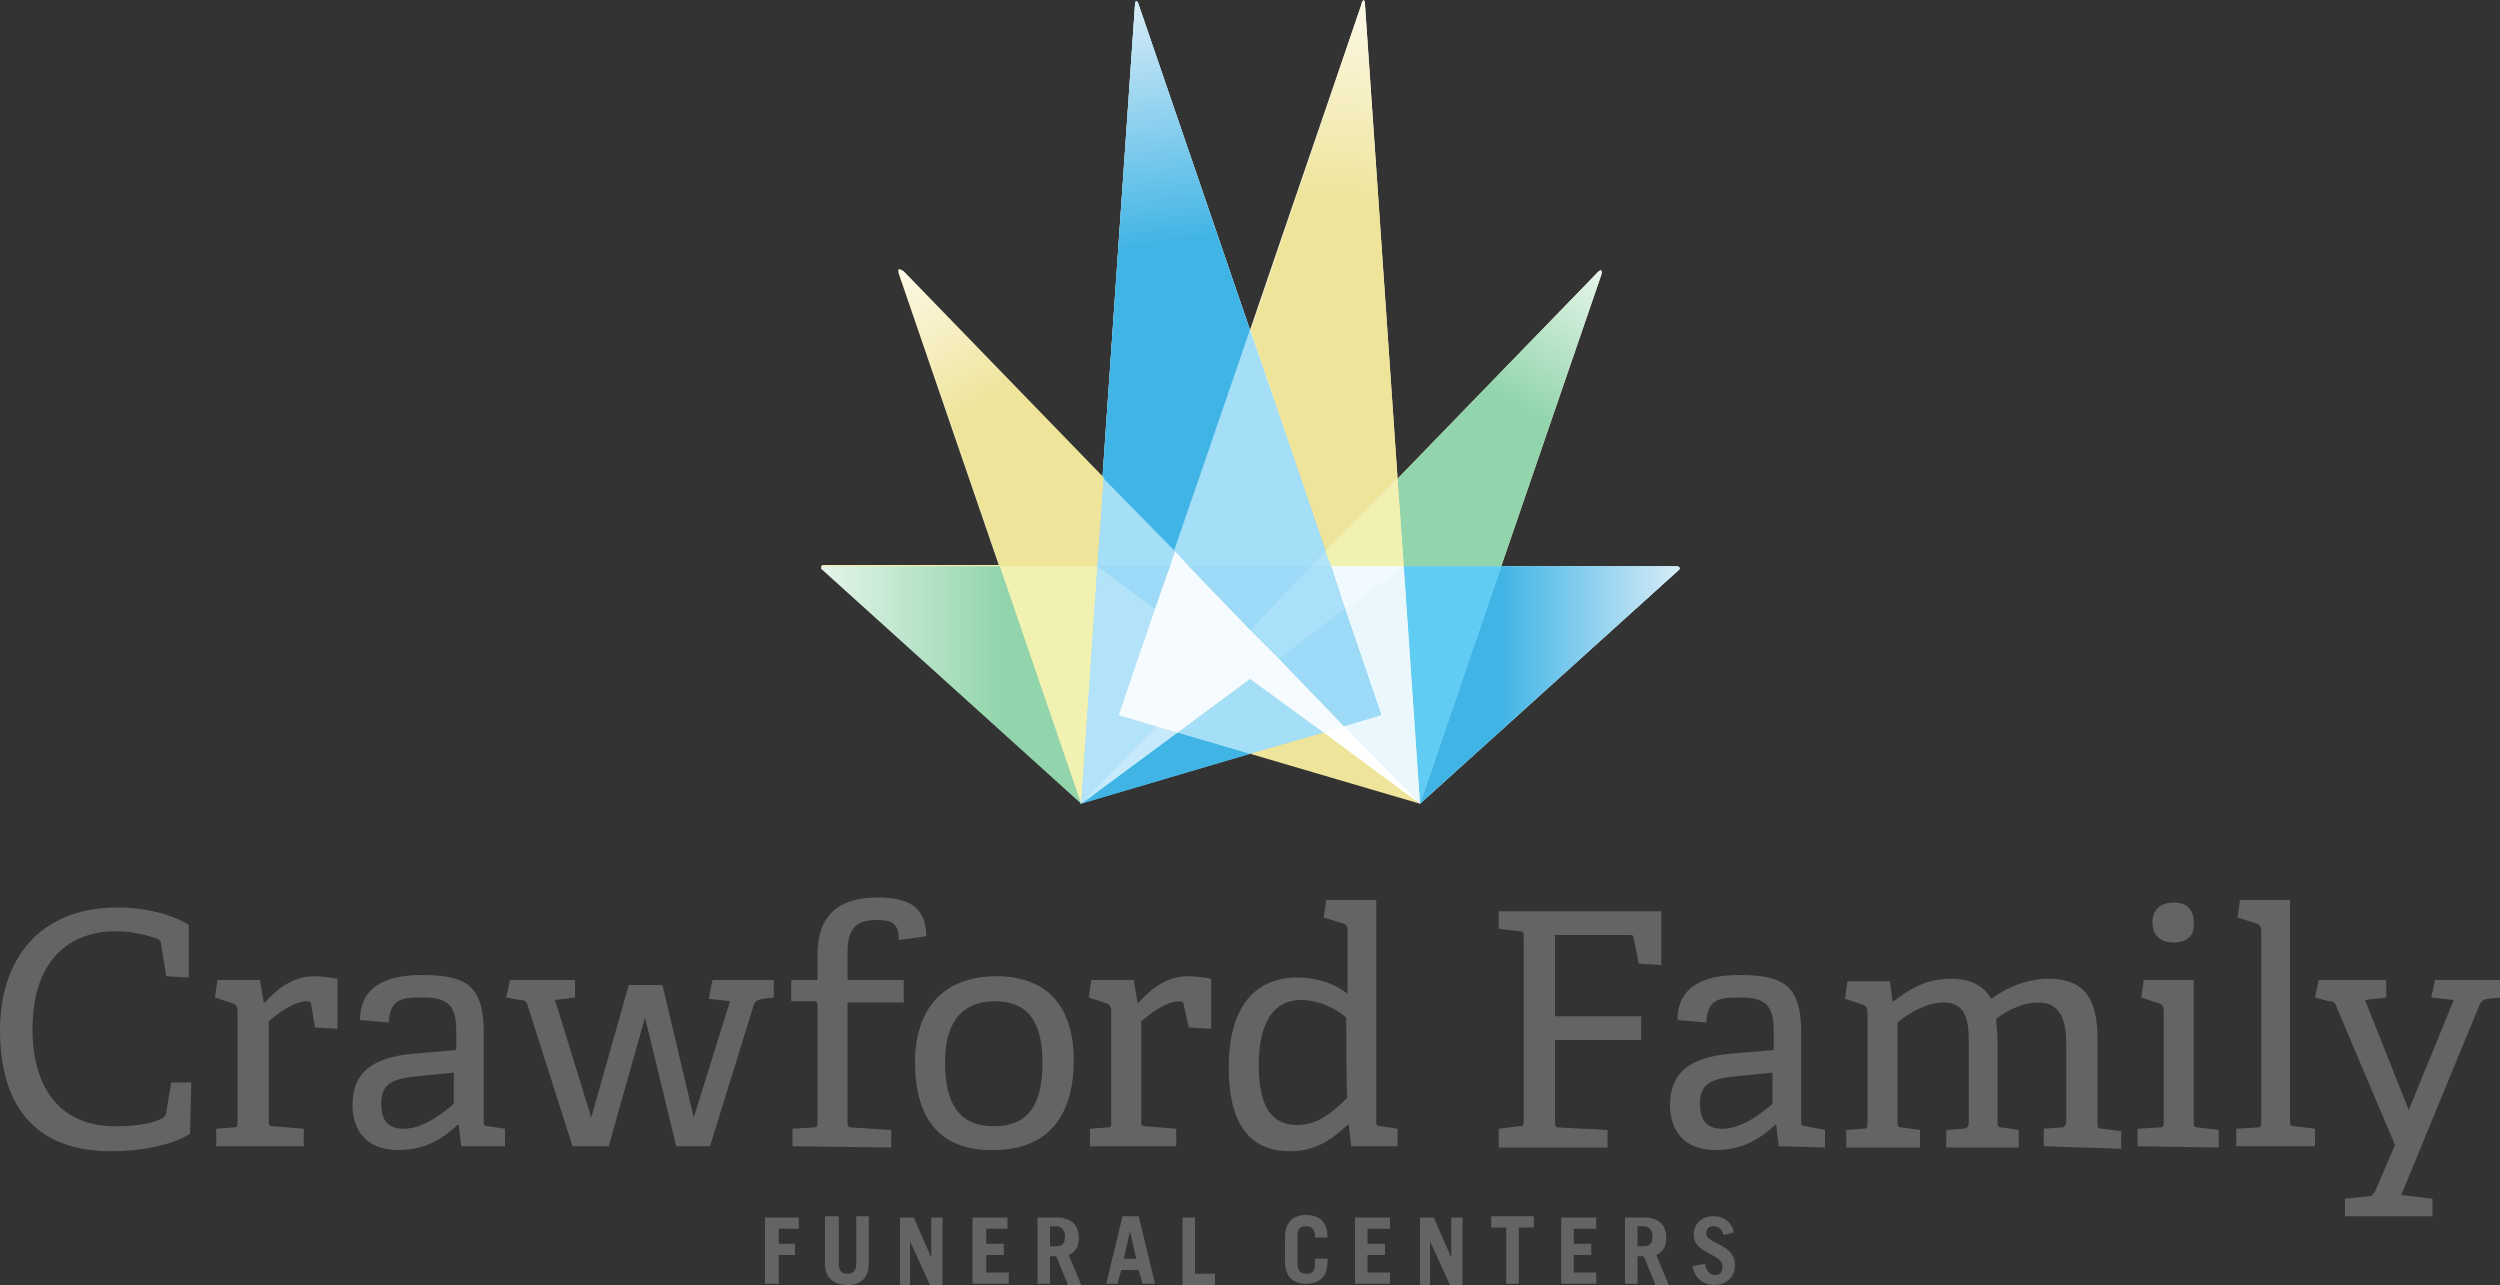 <?xml version="1.0" encoding="utf-8"?>
<!-- Generator: Adobe Illustrator 17.1.0, SVG Export Plug-In . SVG Version: 6.00 Build 0)  -->
<!DOCTYPE svg PUBLIC "-//W3C//DTD SVG 1.0//EN" "http://www.w3.org/TR/2001/REC-SVG-20010904/DTD/svg10.dtd">
<svg version="1.0" id="Layer_1" xmlns="http://www.w3.org/2000/svg" xmlns:xlink="http://www.w3.org/1999/xlink" x="0px" y="0px"
	 viewBox="-75 -26.4 200 102.8" enable-background="new -75 -26.4 200 102.8" xml:space="preserve">
<rect x="-75" y="-26.4" width="200" height="102.8" fill="#333333" stroke="none"/>
<g>
	<g>
		
			<linearGradient id="SVGID_1_" gradientUnits="userSpaceOnUse" x1="212.75" y1="331.759" x2="212.75" y2="-149.663" gradientTransform="matrix(0.118 0 0 -0.118 0 14.912)">
			<stop  offset="0" style="stop-color:#FDF8E5"/>
			<stop  offset="1" style="stop-color:#EEE49A"/>
		</linearGradient>
		<path fill="url(#SVGID_1_)" d="M59.1,18.9H45.1l8-23.3c0.1-0.4,0-0.5-0.3-0.2l-16,16.5l0,0c0,0,0-0.1,0-0.1L34.2-26
			c0-0.5-0.2-0.5-0.3,0L27.7-7.9l0,0L25,0l-8.9-26c-0.1-0.4-0.3-0.4-0.3,0l-2.6,37.8l-16-16.5c-0.3-0.3-0.4-0.2-0.3,0.2l8,23.3h-14
			c-0.2,0-0.3,0.1-0.1,0.3l20.7,18.7l13.6-4l13.6,4l20.7-18.7C59.4,19.1,59.4,18.9,59.1,18.9z"/>
		<polygon fill="#FFFFFF" points="37.3,18.9 31.5,18.9 32.6,22.3 35.5,30.8 32.5,31.7 27.3,26.3 25,24 20.1,18.9 19,17.7 18.6,18.9 
			17.4,22.3 14.5,30.8 17.5,31.7 19.2,32.2 25,27.9 30.9,32.2 38.6,37.9 		"/>
		<g>
			<path fill="#9CDAF7" d="M59.1,18.9H45.1h-7.8l1.3,19l20.7-18.7C59.4,19.1,59.4,18.9,59.1,18.9z"/>
			<path fill="#9CDAF7" d="M31.5,18.9l-0.4-1.2L25,0l-8.9-26c-0.1-0.4-0.3-0.4-0.3,0l-2.6,37.8l-0.5,7.1l-1.3,19l13.6-4l5.8-1.7
				L25,28l-5.8,4.3l-1.7-0.5l-3-0.9l2.9-8.5l1.2-3.4l0.4-1.2l1.1,1.2l4.9,5l2.3,2.3l5.3,5.5l3-0.9l-2.9-8.5L31.5,18.9z"/>
		</g>
		
			<linearGradient id="SVGID_2_" gradientUnits="userSpaceOnUse" x1="125.204" y1="347.636" x2="147.836" y2="182.751" gradientTransform="matrix(0.118 0 0 -0.118 0 14.912)">
			<stop  offset="0" style="stop-color:#D8ECF8"/>
			<stop  offset="1" style="stop-color:#40B4E5"/>
		</linearGradient>
		<path fill="url(#SVGID_2_)" d="M25,0l-8.9-26c-0.1-0.4-0.3-0.4-0.3,0l-2.6,37.8l5.7,5.9L25,0z"/>
		<polygon fill="#40B4E5" points="11.5,37.9 25,33.9 19.2,32.2 		"/>
		<polygon fill="#EEE49A" points="30.9,32.2 25,33.9 38.6,37.9 		"/>
		
			<linearGradient id="SVGID_3_" gradientUnits="userSpaceOnUse" x1="300.353" y1="344.169" x2="281.601" y2="210.321" gradientTransform="matrix(0.118 0 0 -0.118 0 14.912)">
			<stop  offset="0" style="stop-color:#FDF8E5"/>
			<stop  offset="1" style="stop-color:#EEE49A"/>
		</linearGradient>
		<path fill="url(#SVGID_3_)" d="M36.8,11.8L34.2-26c0-0.5-0.2-0.5-0.3,0L25.1,0c0,0,0,0.1,0,0.1L31,17.5c0,0.1,0.2,0.2,0.3,0
			L36.8,11.8C36.8,11.9,36.8,11.8,36.8,11.8z"/>
		<polygon fill="#A4DEF7" points="20.1,18.9 29.9,18.9 31,17.7 25,0 19,17.7 		"/>
		<polygon fill="#A4DEF7" points="25,27.9 19.2,32.2 25,33.9 30.9,32.2 		"/>
		
			<linearGradient id="SVGID_4_" gradientUnits="userSpaceOnUse" x1="452.768" y1="162.315" x2="396.513" y2="73.083" gradientTransform="matrix(0.118 0 0 -0.118 0 14.912)">
			<stop  offset="0" style="stop-color:#E5F5E9"/>
			<stop  offset="1" style="stop-color:#92D5AC"/>
		</linearGradient>
		<path fill="url(#SVGID_4_)" d="M37.3,18.9h7.8l8-23.3c0.1-0.4,0-0.5-0.3-0.2l-16,16.5L37.3,18.9L37.3,18.9z"/>
		<polygon fill="#F1F1B1" points="31.5,18.9 37.3,18.9 36.8,11.9 31,17.7 		"/>
		<polygon fill="#B3E3F8" points="31,17.7 29.9,18.9 31.5,18.9 		"/>
		
			<linearGradient id="SVGID_5_" gradientUnits="userSpaceOnUse" x1="-25.847" y1="163.305" x2="30.408" y2="72.133" gradientTransform="matrix(0.118 0 0 -0.118 0 14.912)">
			<stop  offset="0" style="stop-color:#FDF8E5"/>
			<stop  offset="1" style="stop-color:#EEE49A"/>
		</linearGradient>
		<path fill="url(#SVGID_5_)" d="M12.8,18.9l0.5-7.1l-16-16.5C-3-4.9-3.2-4.9-3-4.4l8,23.3H12.8L12.8,18.9z"/>
		<polygon fill="#A4DEF7" points="18.6,18.9 19,17.7 13.3,11.9 12.8,18.9 		"/>
		
			<linearGradient id="SVGID_6_" gradientUnits="userSpaceOnUse" x1="-78.744" y1="-114.683" x2="42.842" y2="-114.683" gradientTransform="matrix(0.118 0 0 -0.118 0 14.912)">
			<stop  offset="0" style="stop-color:#E5F5E9"/>
			<stop  offset="1" style="stop-color:#92D5AC"/>
		</linearGradient>
		<path fill="url(#SVGID_6_)" d="M-9.2,19.2l20.7,18.7L5,18.9H-9.1C-9.3,18.9-9.4,19.1-9.2,19.2z"/>
		<polygon fill="#F1F1B1" points="12.8,18.9 5,18.9 11.5,37.9 		"/>
		<polygon fill="#B3E3F8" points="14.5,30.8 17.4,22.3 12.8,18.9 11.5,37.9 17.5,31.7 		"/>
		<polygon fill="#C6EAFB" points="17.5,31.7 11.5,37.9 19.2,32.2 		"/>
		
			<linearGradient id="SVGID_7_" gradientUnits="userSpaceOnUse" x1="503.337" y1="-114.683" x2="381.008" y2="-114.683" gradientTransform="matrix(0.118 0 0 -0.118 0 14.912)">
			<stop  offset="0" style="stop-color:#D8ECF8"/>
			<stop  offset="1" style="stop-color:#40B4E5"/>
		</linearGradient>
		<path fill="url(#SVGID_7_)" d="M59.1,18.9H45.1l-6.5,19l20.7-18.7C59.4,19.1,59.4,18.9,59.1,18.9z"/>
		<polygon fill="#61CCF3" points="37.3,18.9 38.6,37.9 45.1,18.9 		"/>
		<polygon fill="#EAF7FC" points="32.6,22.3 35.5,30.8 32.5,31.7 38.6,37.9 37.3,18.9 		"/>
		<polygon fill="#9CDAF7" points="32.5,31.7 35.5,30.8 32.6,22.3 27.3,26.3 		"/>
		<polygon fill="#FFFFFF" points="30.9,32.2 38.6,37.9 32.5,31.7 		"/>
		<polygon fill="#9CDAF7" points="29.9,18.9 20.1,18.9 25,24 		"/>
		<polygon fill="#F1FAFE" points="37.3,18.9 37.3,18.9 31.5,18.9 32.6,22.3 		"/>
		<polygon fill="#AAE0F9" points="27.3,26.3 32.6,22.3 31.5,18.9 29.9,18.9 25,24 		"/>
		<polygon fill="#9CDAF7" points="12.8,18.9 12.8,18.9 17.4,22.3 18.6,18.9 		"/>
		<polygon fill="#F5FBFE" points="27.3,26.3 25,24 20.1,18.9 19,17.7 18.6,18.9 17.4,22.3 14.5,30.8 17.5,31.7 19.2,32.2 25,27.9 
			30.9,32.2 32.5,31.7 		"/>
	</g>
	<g>
		<path fill="#636466" d="M-59.8,64.3c-1.4,0.9-3.9,1.4-6.3,1.4c-6.4,0-8.9-4-8.9-9.7c0-5.6,3.1-9.8,9.4-9.8c2.3,0,4.5,0.6,5.7,1.4
			v4.2l-1.8-0.1l-0.4-2.5c0-0.2-0.1-0.4-0.3-0.5c-0.9-0.3-2.1-0.6-3.3-0.6c-4.1,0-6.7,2.7-6.7,7.8s2.5,7.8,6.6,7.8
			c1.2,0,2.7-0.1,3.7-0.6c0.2-0.1,0.3-0.1,0.4-0.5l0.4-2.4h1.6L-59.8,64.3L-59.8,64.3z"/>
		<path fill="#636466" d="M-57.7,65.3v-1.4l1.3-0.1c0.4,0,0.4-0.1,0.4-0.5v-8.8c0-0.3-0.1-0.5-0.3-0.6l-1.5-0.5l0.2-1.4h3.4l0.3,1.8
			l0.1,0c0.8-0.9,2.1-2.1,3.9-2.1c0.6,0,1.4,0.1,1.9,0.2v4l-1.8-0.1l-0.3-1.8c0-0.2-0.1-0.3-0.3-0.3c-1.2,0-2.5,1.1-3.1,1.6v7.9
			c0,0.4,0,0.5,0.4,0.5l2.4,0.2v1.4L-57.7,65.3L-57.7,65.3z"/>
		<path fill="#636466" d="M-38.1,65.3l-0.2-1.7l-0.1,0c-1.3,1.2-2.7,2-4.7,2c-3.2,0-3.7-2.3-3.7-3.6c0-2.6,1.6-3.8,4.8-4.1l3.5-0.3
			v-1.4c0-1.9-0.4-2.8-2.6-2.8c-1.6,0-2.7,0-2.8,2l-2.3-0.2c0-3.2,3-3.6,5-3.6c3.7,0,4.9,1,4.9,4.7v6.9c0,0.4,0,0.5,0.4,0.5l1.3,0.2
			v1.4L-38.1,65.3L-38.1,65.3z M-38.6,59.4l-3,0.3c-2.3,0.2-2.9,0.8-2.9,2.2c0,1.4,0.6,2,1.8,2c1.6,0,3.2-1.3,4-2V59.4z"/>
		<path fill="#636466" d="M-20.9,65.3L-23.4,55l-2.9,10.3h-2.9L-32.8,54c-0.1-0.3-0.2-0.4-0.6-0.4l-1.1-0.2l0.3-1.4h5.2v1.4
			l-1.6,0.2l2.9,9.4l3-10.6h2.7l2.5,10.6l2.9-9.3l-1.7-0.2L-18,52h4.9v1.4l-0.9,0.1c-0.4,0.1-0.6,0.2-0.7,0.5l-3.5,11.3L-20.9,65.3
			L-20.9,65.3z"/>
		<path fill="#636466" d="M-11.6,65.3v-1.4l1.6-0.1c0.4,0,0.4-0.1,0.4-0.5V54c0-0.1,0-0.3-0.2-0.3h-1.9V52h2.1v-2
			c0-3.1,1.6-4.6,4.8-4.6c2.1,0,3.9,0.5,3.9,3.1l-2.2,0.3c0-1.4-0.6-1.6-1.8-1.6c-1.9,0-2.3,1-2.3,2.7v1.8c0,0.2,0,0.3,0.2,0.3h4.3
			v1.8h-4.5v9.5c0,0.4,0,0.5,0.4,0.5l3.1,0.2v1.4L-11.6,65.3L-11.6,65.3z"/>
		<path fill="#636466" d="M-1.8,58.6c0-4.1,2.1-6.9,6.5-6.9s6.2,2.8,6.2,6.7c0,4.4-2,7.2-6.4,7.2C-0.1,65.7-1.8,62.7-1.8,58.6z
			 M8.4,58.6c0-3.4-1.3-4.9-3.8-4.9c-2.5,0-4,1.5-4,4.9c0,3.5,1.3,5.1,3.9,5.1C7.1,63.7,8.4,62.2,8.4,58.6z"/>
		<path fill="#636466" d="M12.2,65.3v-1.4l1.3-0.1c0.4,0,0.4-0.1,0.4-0.5v-8.8c0-0.3-0.1-0.5-0.3-0.6l-1.5-0.5l0.2-1.4h3.4l0.3,1.8
			l0.1,0c0.8-0.9,2.1-2.1,3.9-2.1c0.6,0,1.4,0.1,1.9,0.2v4l-1.8-0.1L19.7,54c0-0.2-0.1-0.3-0.3-0.3c-1.2,0-2.5,1.1-3.1,1.6v7.9
			c0,0.4,0,0.5,0.4,0.5l2.4,0.2v1.4L12.2,65.3L12.2,65.3z"/>
		<path fill="#636466" d="M33.1,65.3l-0.2-1.7l-0.1,0c-1.2,1.1-2.5,2.1-4.6,2.1c-3,0-4.9-1.9-4.9-6.7c0-5.1,2.3-7.2,5.5-7.2
			c1.6,0,3,0.5,4,1.3V48c0-0.3-0.1-0.4-0.3-0.5L30.9,47l0.2-1.4h4v17.6c0,0.4,0,0.5,0.4,0.5l1.3,0.2v1.4L33.1,65.3L33.1,65.3z
			 M32.7,55c-0.8-0.7-2.2-1.4-3.6-1.4c-2.4,0-3.4,2.1-3.4,5.2c0,3.6,1.2,4.8,3.1,4.8c1.6,0,2.8-1,4-2.2C32.7,61.5,32.7,55,32.7,55z"
			/>
		<path fill="#636466" d="M44.9,65.3v-1.4l1.6-0.2c0.4,0,0.4-0.1,0.4-0.5V48.6c0-0.4,0-0.5-0.4-0.5l-1.6-0.2v-1.4h13v4.3l-1.8-0.1
			l-0.4-2c0-0.3-0.1-0.3-0.4-0.3h-5.9v6.5h6.9v1.9h-6.9v6.5c0,0.4,0,0.5,0.4,0.5l3.8,0.2v1.4H44.9z"/>
		<path fill="#636466" d="M67.3,65.3l-0.2-1.7l-0.1,0c-1.3,1.2-2.7,2-4.7,2c-3.2,0-3.7-2.3-3.7-3.6c0-2.6,1.6-3.8,4.8-4.1l3.5-0.3
			v-1.4c0-1.9-0.4-2.8-2.6-2.8c-1.6,0-2.7,0-2.8,2l-2.3-0.2c0-3.2,3-3.6,5-3.6c3.7,0,4.9,1,4.9,4.7v6.9c0,0.4,0,0.5,0.4,0.5L71,64
			v1.4L67.3,65.3L67.3,65.3z M66.9,59.4l-3,0.3c-2.3,0.2-2.9,0.8-2.9,2.2c0,1.4,0.6,2,1.8,2c1.6,0,3.2-1.3,4-2V59.4z"/>
		<path fill="#636466" d="M88.5,65.3v-1.4l1.3-0.1c0.3,0,0.5-0.1,0.5-0.5V57c0-1.6-0.4-3.2-2.2-3.2c-1.4,0-2.6,0.7-3.4,1.3
			c0,0.5,0.1,1,0.1,1.6v6.6c0,0.4,0,0.5,0.4,0.5l1.3,0.2v1.4h-5.8V64l1.3-0.1c0.3,0,0.5-0.1,0.5-0.5V57c0-1.5-0.1-3.2-2-3.2
			c-1.4,0-2.7,0.8-3.7,1.6v7.9c0,0.4,0,0.5,0.4,0.5l1.4,0.2v1.4h-5.9V64l1.3-0.1c0.4,0,0.4-0.1,0.4-0.5v-8.8c0-0.3-0.1-0.5-0.3-0.6
			l-1.5-0.5l0.2-1.4h3.4l0.2,1.6l0.1,0c1.4-1.1,2.7-1.8,4.6-1.8c1.3,0,2.5,0.4,3.2,1.6c1.1-0.8,2.7-1.6,4.6-1.6c3,0,3.9,1.8,3.9,4.8
			v6.7c0,0.4,0,0.5,0.4,0.5l1.5,0.2v1.4L88.5,65.3L88.5,65.3z"/>
		<path fill="#636466" d="M96,65.3v-1.4l1.7-0.1c0.4,0,0.4-0.1,0.4-0.5v-8.8c0-0.3-0.1-0.5-0.3-0.6l-1.5-0.5l0.2-1.4h4v11.3
			c0,0.4,0,0.5,0.4,0.5l1.6,0.2v1.4L96,65.3L96,65.3z M98.9,49c-1.1,0-1.7-0.6-1.7-1.6c0-1,0.6-1.6,1.7-1.6c1.1,0,1.6,0.6,1.6,1.6
			C100.6,48.4,100,49,98.9,49z"/>
		<path fill="#636466" d="M103.9,65.3v-1.4l1.6-0.1c0.4,0,0.4-0.1,0.4-0.5V48.1c0-0.3-0.1-0.5-0.3-0.6L104,47l0.2-1.4h4v17.6
			c0,0.4,0,0.5,0.4,0.5l1.6,0.2v1.4H103.9z"/>
		<path fill="#636466" d="M112.6,70.9v-1.4l1.9-0.2c0.3,0,0.4-0.2,0.6-0.6l1.5-3.5l-4.7-11.1c-0.1-0.3-0.2-0.4-0.6-0.4l-1.1-0.3
			l0.3-1.4h5.4v1.4l-1.7,0.2l3.5,8.8l3.6-8.8l-1.8-0.2l0.3-1.4h5.2v1.4l-0.9,0.1c-0.3,0-0.5,0.1-0.7,0.4l-6.3,15.3l2.5,0.3v1.4
			H112.6z"/>
	</g>
	<g>
		<path fill="#636466" d="M-13.8,76.3V71h2.7v0.9h-1.6v1.2h1.3V74h-1.3v2.3L-13.8,76.3L-13.8,76.3z"/>
		<path fill="#636466" d="M-7.9,70.9v3.8c0,0.5,0.2,0.8,0.7,0.8s0.7-0.3,0.7-0.8v-3.8h1v3.8c0,1.2-0.7,1.7-1.7,1.7S-9,75.9-9,74.7
			v-3.8H-7.9z"/>
		<path fill="#636466" d="M-3,76.3V71h1.1l1.4,3.2l0,0V71h0.9v5.4h-1l-1.6-3.5l0,0v3.5H-3z"/>
		<path fill="#636466" d="M2.8,76.3V71h2.8v0.9H3.9v1.2h1.4V74H3.9v1.4h1.8v0.9L2.8,76.3L2.8,76.3z"/>
		<path fill="#636466" d="M10.4,76.3l-0.9-2.2H9v2.2H8V71h1.5c1.2,0,1.8,0.6,1.8,1.6c0,0.7-0.2,1.1-0.8,1.4l1,2.4H10.4z M9,73.3h0.5
			c0.5,0,0.7-0.2,0.7-0.8c0-0.5-0.3-0.8-0.7-0.8H9V73.3z"/>
		<path fill="#636466" d="M13.5,76.3l1.3-5.4h1.3l1.3,5.4h-1l-0.3-1.1h-1.4l-0.3,1.1H13.5z M14.9,74.3h1l-0.5-2.2l0,0L14.9,74.3z"/>
		<path fill="#636466" d="M19.6,76.3V71h1v4.5h1.6v0.9H19.6z"/>
		<path fill="#636466" d="M28.8,74.7c0,0.6,0.3,0.8,0.7,0.8c0.4,0,0.7-0.1,0.7-0.8v-0.4h1v0.2c0,1.3-0.7,1.8-1.7,1.8
			c-1,0-1.7-0.5-1.7-1.8v-1.9c0-1.3,0.7-1.8,1.7-1.8c1,0,1.7,0.5,1.7,1.8l0,0h-1v-0.1c0-0.6-0.3-0.8-0.7-0.8c-0.4,0-0.7,0.1-0.7,0.8
			V74.7z"/>
		<path fill="#636466" d="M33.4,76.3V71h2.8v0.9h-1.8v1.2h1.4V74h-1.4v1.4h1.8v0.9L33.4,76.3L33.4,76.3z"/>
		<path fill="#636466" d="M38.6,76.3V71h1.1l1.4,3.2l0,0V71h0.9v5.4h-1l-1.6-3.5l0,0v3.5H38.6z"/>
		<path fill="#636466" d="M47.7,70.9v0.9h-1.2v4.5h-1v-4.5h-1.2v-0.9H47.7z"/>
		<path fill="#636466" d="M49.9,76.3V71h2.8v0.9h-1.8v1.2h1.4V74h-1.4v1.4h1.8v0.9L49.9,76.3L49.9,76.3z"/>
		<path fill="#636466" d="M57.4,76.3l-0.9-2.2h-0.5v2.2h-1V71h1.5c1.2,0,1.8,0.6,1.8,1.6c0,0.7-0.2,1.1-0.8,1.4l1,2.4H57.4z
			 M56,73.3h0.5c0.5,0,0.7-0.2,0.7-0.8c0-0.5-0.3-0.8-0.7-0.8H56V73.3z"/>
		<path fill="#636466" d="M62.9,72.4c-0.2-0.5-0.4-0.7-0.8-0.7c-0.4,0-0.6,0.2-0.6,0.6c0,0.8,2.3,0.8,2.3,2.5c0,0.9-0.6,1.6-1.7,1.6
			c-0.8,0-1.5-0.5-1.7-1.5l1-0.2c0.1,0.7,0.5,0.9,0.8,0.9c0.4,0,0.6-0.2,0.6-0.7c0-1-2.3-1-2.3-2.5c0-0.9,0.6-1.5,1.6-1.5
			c0.9,0,1.5,0.6,1.6,1.3L62.9,72.4z"/>
	</g>
</g>
</svg>
